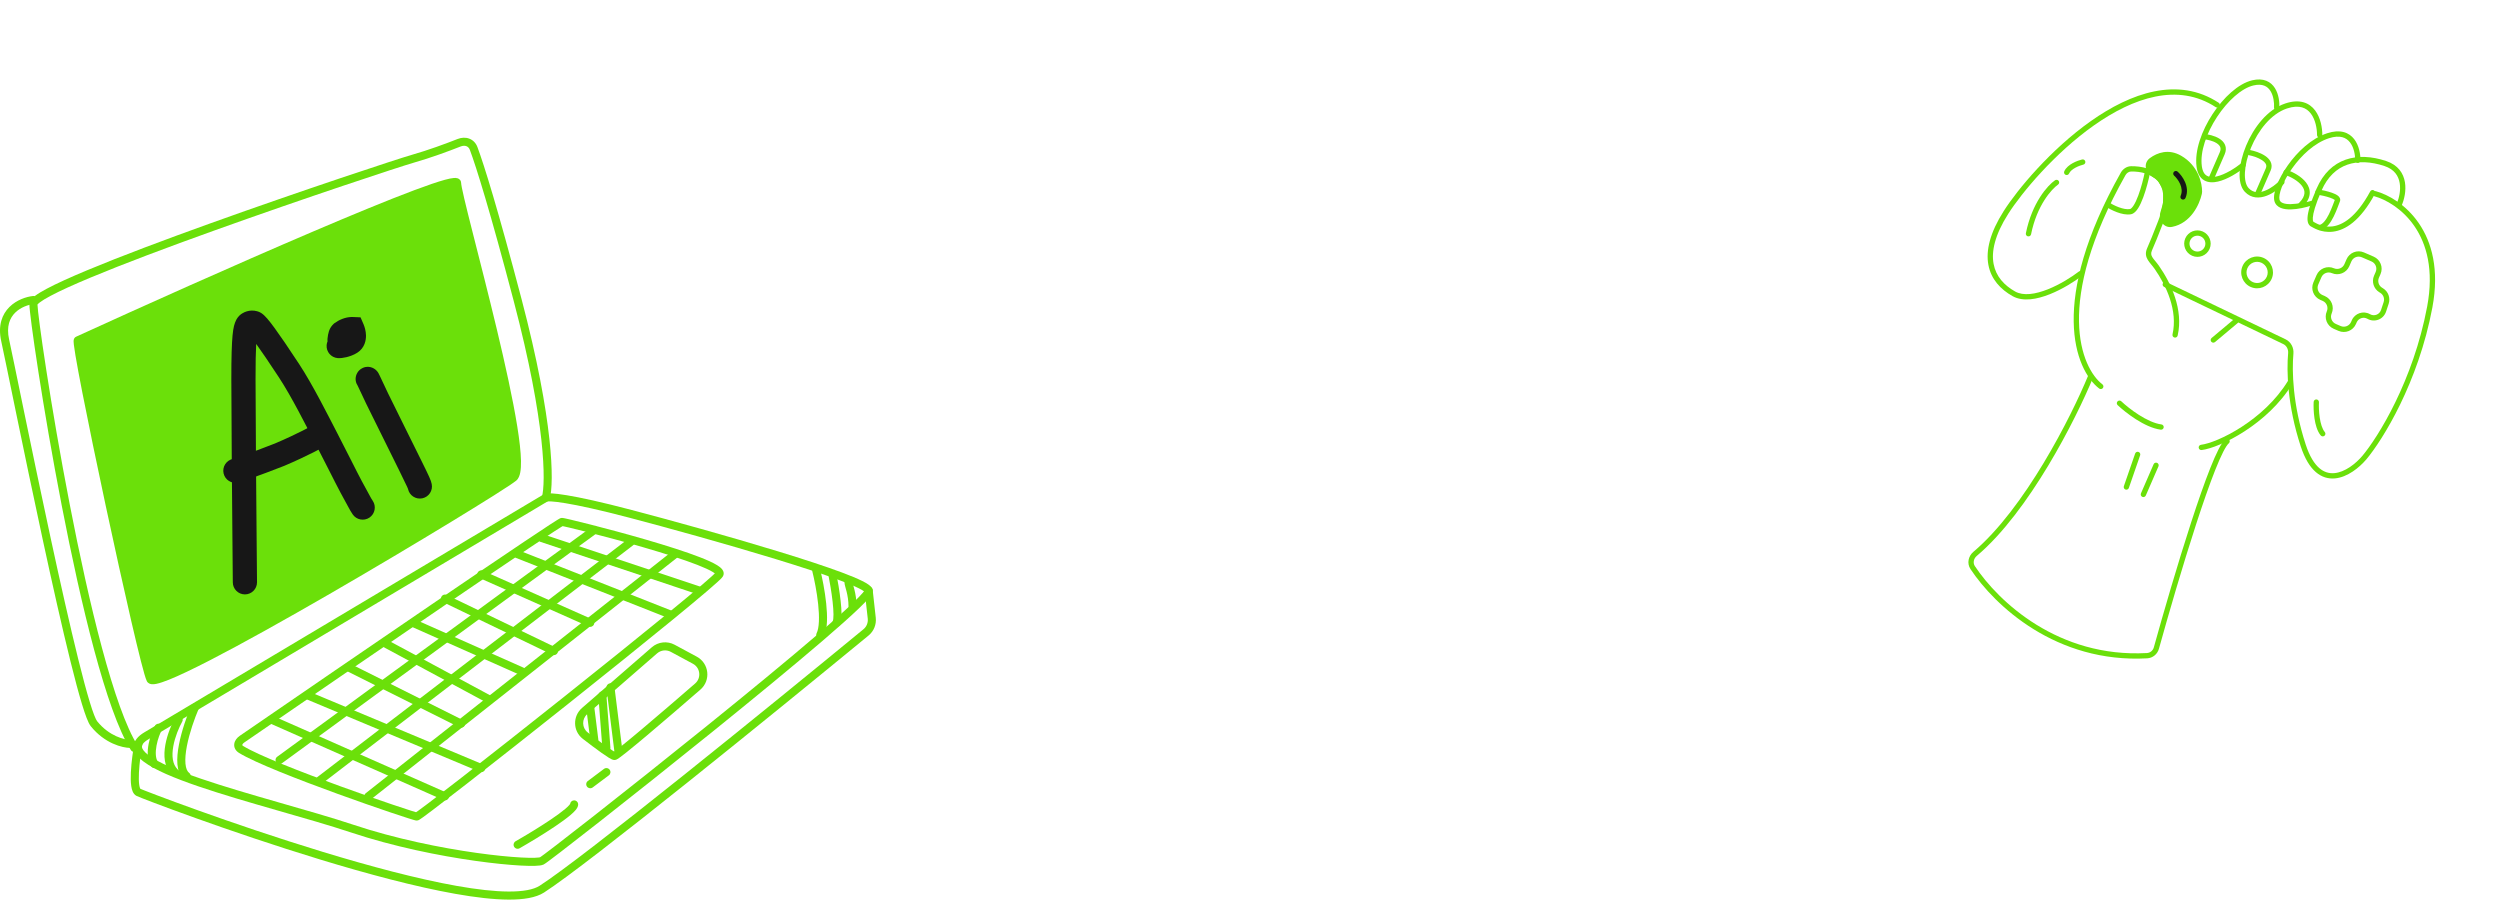 <?xml version="1.0" encoding="UTF-8"?> <svg xmlns="http://www.w3.org/2000/svg" width="472" height="170" viewBox="0 0 472 170" fill="none"><path d="M452.53 38.364C452.936 37.428 453.291 35.95 453.064 34.571C452.844 33.233 452.079 31.972 450.177 31.343C447.625 30.5 445.216 30.378 443.18 31.092C441.158 31.801 439.442 33.356 438.295 35.997C437.104 38.739 436.716 40.263 436.66 41.1C436.632 41.515 436.69 41.716 436.732 41.804C436.766 41.873 436.797 41.889 436.822 41.899C437.152 42.042 438.423 42.98 440.333 42.749C442.197 42.523 444.798 41.13 447.504 36.134C447.636 35.891 447.939 35.801 448.182 35.932C448.424 36.064 448.515 36.367 448.384 36.61C445.592 41.763 442.761 43.463 440.454 43.742C439.313 43.88 438.347 43.664 437.639 43.403C437.285 43.272 436.995 43.13 436.779 43.014C436.672 42.957 436.583 42.906 436.518 42.869C436.438 42.824 436.421 42.815 436.423 42.816C436.219 42.727 435.988 42.561 435.833 42.242C435.687 41.941 435.628 41.546 435.662 41.034C435.73 40.017 436.178 38.361 437.377 35.599C438.62 32.737 440.53 30.961 442.849 30.148C445.154 29.34 447.799 29.505 450.491 30.394C452.783 31.151 453.777 32.743 454.052 34.409C454.319 36.034 453.904 37.71 453.447 38.762C453.337 39.015 453.043 39.131 452.79 39.021C452.536 38.911 452.42 38.617 452.53 38.364Z" fill="#6BE00A"></path><path d="M440.267 36.391C440.673 36.535 441.073 36.71 441.358 36.922C441.5 37.028 441.65 37.17 441.744 37.356C441.848 37.563 441.87 37.809 441.766 38.049C441.672 38.266 441.539 38.648 441.339 39.169C441.147 39.671 440.905 40.267 440.617 40.849C440.331 41.427 439.989 42.011 439.588 42.478C439.193 42.939 438.695 43.339 438.089 43.448C437.817 43.497 437.557 43.316 437.508 43.045C437.459 42.773 437.64 42.512 437.912 42.463C438.192 42.412 438.502 42.209 438.83 41.826C439.154 41.449 439.453 40.949 439.722 40.405C439.989 39.865 440.217 39.302 440.405 38.811C440.561 38.403 440.702 38.016 440.805 37.762C440.793 37.751 440.779 37.738 440.761 37.724C440.599 37.604 440.316 37.469 439.934 37.335C439.185 37.07 438.219 36.86 437.556 36.75C437.284 36.705 437.1 36.447 437.145 36.175C437.19 35.903 437.448 35.719 437.72 35.764C438.413 35.879 439.441 36.099 440.267 36.391Z" fill="#6BE00A"></path><path d="M442.467 24.931C443.332 25.157 443.985 25.648 444.462 26.259C445.398 27.457 445.668 29.119 445.651 30.261C445.647 30.537 445.42 30.758 445.144 30.754C444.868 30.75 444.647 30.522 444.651 30.246C444.666 29.221 444.413 27.821 443.674 26.875C443.313 26.413 442.839 26.062 442.215 25.899C441.586 25.736 440.761 25.753 439.683 26.106C436.966 26.997 434.489 29.334 432.751 31.793C431.887 33.017 431.22 34.25 430.807 35.314C430.383 36.407 430.262 37.23 430.369 37.68C430.439 37.974 430.633 38.183 430.986 38.329C431.358 38.483 431.873 38.55 432.481 38.538C433.692 38.513 435.661 38.171 436.588 37.867C436.85 37.781 436.571 37.933 436.657 38.195C436.743 38.458 436.6 38.74 436.337 38.826C435.358 39.148 433.847 39.51 432.501 39.538C431.831 39.551 431.158 39.483 430.603 39.253C430.03 39.016 429.558 38.59 429.397 37.912C429.215 37.146 429.439 36.075 429.875 34.952C430.322 33.8 431.031 32.496 431.935 31.217C433.734 28.671 436.368 26.141 439.372 25.155C440.582 24.759 441.608 24.708 442.467 24.931Z" fill="#6BE00A"></path><path d="M434.892 19.308C435.849 19.578 436.571 20.152 437.1 20.858C438.141 22.246 438.459 24.169 438.453 25.493C438.451 25.769 438.226 25.992 437.95 25.99C437.674 25.989 437.452 25.764 437.453 25.488C437.459 24.274 437.157 22.602 436.3 21.458C435.88 20.897 435.333 20.472 434.621 20.271C433.906 20.069 432.975 20.081 431.769 20.485C428.78 21.486 426.349 24.599 424.987 27.891C424.31 29.525 423.914 31.163 423.842 32.544C423.769 33.95 424.035 34.979 424.545 35.52C425.399 36.426 426.479 36.448 427.603 36.019C428.741 35.585 429.818 34.716 430.457 34.042C430.647 33.842 430.964 33.832 431.164 34.022C431.364 34.212 431.373 34.528 431.183 34.729C430.48 35.47 429.283 36.448 427.96 36.953C426.623 37.464 425.054 37.517 423.818 36.206C423.022 35.362 422.766 33.984 422.844 32.492C422.923 30.975 423.352 29.224 424.063 27.508C425.473 24.1 428.063 20.672 431.452 19.537C432.798 19.086 433.938 19.039 434.892 19.308ZM431.782 32.079C432.922 32.48 434.494 33.294 435.386 34.461C435.842 35.057 436.14 35.774 436.074 36.585C436.007 37.394 435.583 38.212 434.762 39.026C434.566 39.219 434.249 39.218 434.055 39.022C433.861 38.826 433.862 38.509 434.058 38.314C434.767 37.612 435.036 37.004 435.077 36.503C435.118 36.004 434.941 35.526 434.591 35.069C433.873 34.129 432.517 33.398 431.45 33.022C431.19 32.93 431.053 32.645 431.145 32.385C431.236 32.124 431.522 31.988 431.782 32.079Z" fill="#6BE00A"></path><path d="M425.793 36.371L427.785 31.785C427.927 31.458 427.901 31.201 427.791 30.975C427.669 30.726 427.424 30.475 427.066 30.238C426.349 29.762 425.339 29.445 424.619 29.306C424.348 29.253 424.17 28.992 424.222 28.721C424.275 28.45 424.537 28.272 424.809 28.325C425.597 28.477 426.75 28.827 427.62 29.404C428.055 29.693 428.46 30.065 428.69 30.536C428.931 31.03 428.959 31.593 428.702 32.183L426.711 36.769C426.6 37.022 426.306 37.139 426.053 37.029C425.8 36.919 425.684 36.624 425.793 36.371Z" fill="#6BE00A"></path><path d="M427.875 15.25C428.606 15.54 429.137 16.051 429.51 16.645C430.242 17.811 430.398 19.332 430.335 20.36C430.318 20.636 430.082 20.846 429.806 20.829C429.53 20.812 429.321 20.576 429.337 20.3C429.393 19.381 429.241 18.097 428.663 17.177C428.381 16.728 428.005 16.376 427.507 16.179C427.008 15.981 426.341 15.92 425.444 16.134C424.336 16.398 423.12 17.112 421.918 18.164C420.721 19.211 419.565 20.569 418.578 22.075C416.589 25.108 415.346 28.638 415.703 31.356C415.843 32.417 416.225 32.938 416.656 33.187C417.107 33.448 417.739 33.487 418.523 33.308C420.092 32.949 421.938 31.793 423.17 30.809C423.386 30.636 423.701 30.671 423.873 30.887C424.045 31.103 424.009 31.417 423.794 31.589C422.521 32.606 420.534 33.874 418.745 34.282C417.849 34.487 416.92 34.495 416.154 34.052C415.368 33.597 414.877 32.739 414.712 31.487C414.309 28.424 415.696 24.646 417.742 21.527C418.771 19.956 419.984 18.527 421.259 17.411C422.529 16.3 423.889 15.477 425.213 15.161C426.262 14.912 427.145 14.96 427.875 15.25Z" fill="#6BE00A"></path><path d="M416.903 33.794L419.095 28.749C419.288 28.302 419.267 27.981 419.165 27.737C419.057 27.477 418.825 27.233 418.474 27.015C417.763 26.574 416.73 26.344 415.979 26.278C415.704 26.254 415.666 26.427 415.69 26.152C415.714 25.877 415.792 25.258 416.067 25.282C416.891 25.355 418.101 25.608 419.001 26.165C419.454 26.447 419.87 26.832 420.087 27.351C420.311 27.886 420.296 28.493 420.012 29.147L417.821 34.193C417.71 34.446 417.41 34.208 417.157 34.098C416.904 33.988 416.794 34.048 416.903 33.794Z" fill="#6BE00A"></path><path d="M437.343 75.411C437.619 75.425 437.831 75.66 437.817 75.936C437.782 76.619 437.799 77.738 437.964 78.846C438.132 79.978 438.44 80.997 438.92 81.57C439.097 81.781 439.069 82.097 438.858 82.274C438.646 82.451 438.331 82.424 438.153 82.212C437.484 81.413 437.147 80.153 436.975 78.993C436.799 77.809 436.781 76.624 436.819 75.885C436.833 75.61 437.067 75.397 437.343 75.411Z" fill="#6BE00A"></path><path d="M448.528 51.344C448.858 50.584 448.51 49.7 447.75 49.37L445.915 48.574C445.155 48.244 444.272 48.592 443.942 49.352L443.544 50.269C442.994 51.536 441.521 52.117 440.255 51.567C439.495 51.237 438.611 51.585 438.281 52.345L437.684 53.721C437.354 54.481 437.702 55.364 438.462 55.694L438.921 55.893C440.187 56.443 440.768 57.916 440.218 59.182C439.888 59.942 440.237 60.826 440.997 61.156L441.914 61.554C442.674 61.884 443.557 61.535 443.887 60.776L444.023 60.464C444.6 59.134 446.206 58.6 447.465 59.322C448.251 59.772 449.254 59.389 449.538 58.528L450.032 57.034C450.25 56.373 449.985 55.65 449.393 55.286L449.206 55.171C448.147 54.519 447.728 53.187 448.223 52.046L448.528 51.344ZM449.14 52.444C448.843 53.129 449.095 53.928 449.731 54.319L449.917 54.434C450.904 55.041 451.345 56.248 450.981 57.348L450.487 58.841C450.004 60.303 448.303 60.955 446.967 60.189C446.226 59.765 445.28 60.079 444.94 60.862L444.804 61.174C444.254 62.44 442.782 63.021 441.515 62.471L440.598 62.073C439.332 61.523 438.751 60.05 439.301 58.784C439.631 58.024 439.282 57.141 438.523 56.811L438.064 56.611C436.797 56.062 436.217 54.589 436.767 53.323L437.364 51.947C437.914 50.68 439.387 50.099 440.653 50.649C441.413 50.979 442.296 50.631 442.626 49.871L443.025 48.954C443.575 47.687 445.047 47.106 446.314 47.657L448.148 48.453C449.415 49.003 449.995 50.476 449.445 51.742L449.14 52.444Z" fill="#6BE00A"></path><path d="M405.517 32.132C405.788 32.187 405.963 32.451 405.909 32.722C405.67 33.907 405.222 35.705 404.649 37.247C404.364 38.016 404.04 38.743 403.684 39.303C403.506 39.583 403.311 39.837 403.095 40.035C402.882 40.232 402.623 40.398 402.32 40.453C401.475 40.605 400.502 40.37 399.681 40.065C398.845 39.754 398.085 39.339 397.633 39.046C397.401 38.896 397.335 38.587 397.485 38.355C397.635 38.123 397.945 38.057 398.176 38.207C398.575 38.465 399.27 38.845 400.029 39.128C400.804 39.416 401.569 39.572 402.143 39.468C402.195 39.459 402.287 39.421 402.418 39.3C402.547 39.181 402.69 39.004 402.84 38.767C403.141 38.293 403.437 37.64 403.712 36.899C404.261 35.422 404.696 33.677 404.928 32.523C404.982 32.253 405.247 32.078 405.517 32.132Z" fill="#6BE00A"></path><path d="M394.746 22.866C402.248 17.569 411.182 14.357 418.887 19.399C419.118 19.55 419.183 19.861 419.032 20.092C418.88 20.323 418.57 20.387 418.339 20.236C411.187 15.557 402.759 18.433 395.323 23.683C387.914 28.914 381.701 36.367 379.151 40.379C376.607 44.379 375.951 47.478 376.391 49.828C376.828 52.163 378.369 53.869 380.474 55.044C381.235 55.469 382.179 55.604 383.244 55.507C384.31 55.41 385.467 55.084 386.62 54.627C388.927 53.71 391.149 52.293 392.484 51.27C392.703 51.102 393.018 51.144 393.185 51.363C393.353 51.583 393.312 51.896 393.093 52.064C391.704 53.129 389.402 54.598 386.989 55.556C385.782 56.036 384.528 56.395 383.336 56.503C382.144 56.611 380.98 56.472 379.986 55.917C377.704 54.642 375.915 52.72 375.408 50.012C374.903 47.318 375.69 43.957 378.306 39.842C380.916 35.736 387.217 28.182 394.746 22.866Z" fill="#6BE00A"></path><path d="M389.731 32.35C390.037 31.645 390.713 31.137 391.338 30.793C391.98 30.442 392.662 30.213 393.103 30.108C393.372 30.044 393.642 30.21 393.706 30.479C393.769 30.747 393.603 31.017 393.334 31.081C392.966 31.169 392.371 31.368 391.82 31.67C391.253 31.981 390.82 32.353 390.648 32.749C390.538 33.002 390.244 33.118 389.99 33.008C389.737 32.898 389.621 32.603 389.731 32.35Z" fill="#6BE00A"></path><path d="M387.991 34.033C388.218 33.877 388.529 33.934 388.686 34.161C388.842 34.389 388.785 34.7 388.558 34.856C387.38 35.666 384.572 38.734 383.465 44.234C383.41 44.505 383.147 44.681 382.876 44.626C382.606 44.572 382.431 44.307 382.485 44.037C383.638 38.308 386.578 35.005 387.991 34.033Z" fill="#6BE00A"></path><path d="M448.538 36.09C450.915 36.742 454.263 38.625 456.681 42.156C459.109 45.703 460.576 50.876 459.233 58.05C456.575 72.258 449.842 83.058 446.777 86.714L446.774 86.717C446.1 87.51 445.207 88.353 444.193 89.027C443.182 89.698 442.021 90.219 440.818 90.324C439.596 90.43 438.354 90.106 437.228 89.132C436.114 88.17 435.141 86.599 434.374 84.261C431.839 76.532 431.697 70.013 432 66.679C432.066 65.951 431.704 65.259 431.089 64.964L408.583 54.165C408.334 54.045 408.229 53.746 408.348 53.497C408.468 53.248 408.767 53.144 409.015 53.263L431.522 64.063C432.557 64.56 433.096 65.677 432.997 66.77C432.704 69.981 432.836 76.361 435.325 83.949C436.059 86.188 436.955 87.574 437.882 88.375C438.795 89.165 439.766 89.412 440.73 89.328C441.712 89.242 442.712 88.809 443.64 88.194C444.564 87.58 445.389 86.802 446.013 86.068C448.979 82.529 455.627 71.887 458.25 57.867C459.549 50.925 458.12 46.027 455.856 42.721C453.583 39.401 450.441 37.648 448.273 37.053C448.007 36.98 447.85 36.705 447.923 36.439C447.996 36.173 448.272 36.016 448.538 36.09Z" fill="#6BE00A"></path><path d="M421.837 60.223C422.049 60.045 422.364 60.073 422.541 60.285C422.719 60.496 422.691 60.812 422.479 60.989L418.195 64.58C417.983 64.757 417.667 64.729 417.49 64.518C417.313 64.306 417.341 63.99 417.552 63.813L421.837 60.223Z" fill="#6BE00A"></path><path d="M402.351 31.381C404.243 31.353 406.607 31.818 408.08 33.463C409.589 35.15 410.014 37.895 408.403 42.071C407.474 44.482 406.79 46.152 406.295 47.269C406.164 47.565 406.133 47.791 406.149 47.974C406.166 48.161 406.235 48.345 406.361 48.554C406.49 48.769 406.666 48.989 406.886 49.257C407.1 49.517 407.351 49.816 407.59 50.157C409.89 53.447 412.26 58.462 411.144 63.353C411.083 63.622 410.814 63.791 410.545 63.729C410.276 63.668 410.108 63.4 410.17 63.131C411.189 58.664 409.024 53.953 406.77 50.731C406.558 50.428 406.336 50.162 406.114 49.892C405.899 49.631 405.676 49.356 405.503 49.068C405.326 48.774 405.189 48.445 405.154 48.064C405.12 47.681 405.194 47.286 405.381 46.864C405.866 45.768 406.542 44.115 407.469 41.711C409.015 37.703 408.485 35.416 407.334 34.13C406.147 32.804 404.144 32.354 402.365 32.381C401.937 32.387 401.522 32.655 401.284 33.079C387.699 57.214 392.934 69.493 396.93 72.561C397.149 72.728 397.191 73.042 397.023 73.261C396.855 73.48 396.541 73.521 396.322 73.353C391.701 69.806 386.76 56.844 400.412 32.589C400.795 31.907 401.511 31.394 402.351 31.381Z" fill="#6BE00A"></path><path d="M394.923 70.583C395.178 70.688 395.299 70.981 395.194 71.236C393.545 75.234 390.521 81.572 386.681 87.95C382.846 94.32 378.172 100.77 373.215 104.955C372.61 105.465 372.461 106.288 372.855 106.882C377.311 113.6 388.602 124.22 405.343 123.294C405.952 123.26 406.474 122.831 406.642 122.226C408.431 115.773 411.108 106.558 413.671 98.677C414.952 94.738 416.207 91.124 417.309 88.352C417.86 86.968 418.376 85.785 418.842 84.873C419.294 83.987 419.735 83.282 420.153 82.931C420.365 82.754 420.681 82.782 420.858 82.993C421.035 83.205 421.007 83.52 420.796 83.698C420.552 83.902 420.191 84.43 419.733 85.327C419.287 86.199 418.785 87.35 418.239 88.722C417.149 91.464 415.901 95.055 414.623 98.987C412.066 106.848 409.392 116.047 407.606 122.492C407.328 123.493 406.454 124.234 405.399 124.292C388.178 125.245 376.594 114.327 372.022 107.435C371.305 106.353 371.639 104.976 372.57 104.19C377.401 100.112 382.007 93.774 385.824 87.434C389.637 81.102 392.639 74.808 394.269 70.854C394.375 70.599 394.667 70.478 394.923 70.583Z" fill="#6BE00A"></path><path d="M432.669 71.717C432.905 71.861 432.98 72.168 432.837 72.404C430.484 76.283 427.037 79.316 423.778 81.426C420.532 83.528 417.409 84.755 415.67 84.969C415.397 85.002 415.147 84.808 415.113 84.534C415.079 84.26 415.274 84.01 415.548 83.976C417.072 83.79 420.047 82.65 423.234 80.587C426.408 78.532 429.73 75.6 431.983 71.886C432.126 71.65 432.433 71.574 432.669 71.717Z" fill="#6BE00A"></path><path d="M404.212 93.15L406.602 87.646C406.712 87.393 407.006 87.277 407.259 87.387C407.513 87.497 407.629 87.791 407.519 88.045L405.129 93.548C405.019 93.801 404.724 93.918 404.471 93.808C404.218 93.698 404.102 93.403 404.212 93.15Z" fill="#6BE00A"></path><path d="M403.751 85.321C404.012 85.412 404.15 85.696 404.059 85.957L401.929 92.118C401.839 92.379 401.554 92.517 401.293 92.427C401.033 92.336 400.895 92.052 400.985 91.791L403.115 85.63C403.206 85.369 403.49 85.231 403.751 85.321Z" fill="#6BE00A"></path><path d="M399.791 75.782C399.981 75.582 400.297 75.573 400.498 75.763C401.185 76.414 402.402 77.424 403.799 78.316C405.207 79.214 406.743 79.956 408.076 80.132C408.35 80.169 408.542 80.419 408.506 80.693C408.47 80.967 408.219 81.159 407.946 81.124C406.392 80.918 404.707 80.081 403.262 79.159C401.806 78.23 400.539 77.179 399.81 76.489C399.61 76.299 399.601 75.982 399.791 75.782Z" fill="#6BE00A"></path><path d="M427.977 52.23C428.417 51.217 427.953 50.039 426.939 49.599C425.926 49.159 424.748 49.623 424.308 50.637C423.868 51.65 424.333 52.828 425.346 53.268L424.948 54.185C423.428 53.525 422.731 51.758 423.391 50.238C424.051 48.718 425.818 48.022 427.338 48.681C428.857 49.342 429.554 51.108 428.894 52.628C428.234 54.148 426.467 54.845 424.948 54.185L425.346 53.268C426.359 53.708 427.537 53.243 427.977 52.23Z" fill="#6BE00A"></path><path d="M416.251 46.593C416.581 45.833 416.233 44.95 415.473 44.62C414.713 44.29 413.83 44.638 413.5 45.398C413.17 46.158 413.518 47.041 414.278 47.371L413.88 48.289C412.613 47.739 412.032 46.266 412.582 45C413.132 43.733 414.605 43.153 415.871 43.702C417.138 44.252 417.719 45.725 417.169 46.991C416.619 48.258 415.146 48.839 413.88 48.289L414.278 47.371C415.038 47.701 415.921 47.353 416.251 46.593Z" fill="#6BE00A"></path><path d="M411.539 29.829C409.429 28.619 407.506 29.278 406.178 30.265C405.256 30.949 405.525 32.272 406.502 32.873L407.277 33.35C407.563 33.526 407.8 33.772 407.967 34.064L408.673 35.304C408.854 35.622 408.944 35.985 408.934 36.352L408.879 38.225C408.874 38.396 408.847 38.566 408.799 38.73L408.372 40.185C408.034 41.336 408.805 42.57 409.984 42.345C413.22 41.725 414.783 38.454 415.22 36.489C415.241 36.393 415.254 36.297 415.255 36.199C415.277 34.707 414.578 31.57 411.539 29.829Z" fill="#6BE00A"></path><path d="M405.881 29.862C407.308 28.803 409.449 28.054 411.79 29.395C415.037 31.256 415.781 34.601 415.757 36.206C415.755 36.342 415.738 36.472 415.71 36.599C415.479 37.637 414.953 39.013 414.054 40.22C413.152 41.431 411.853 42.496 410.08 42.836C409.276 42.99 408.599 42.635 408.202 42.068C407.813 41.515 407.684 40.76 407.894 40.044L408.321 38.589C408.357 38.466 408.377 38.338 408.381 38.21L408.436 36.337C408.444 36.062 408.375 35.79 408.239 35.551L407.533 34.31C407.409 34.092 407.23 33.908 407.016 33.776L406.242 33.299C405.634 32.925 405.232 32.318 405.135 31.674C405.036 31.016 405.259 30.324 405.881 29.862ZM411.292 30.263C409.411 29.185 407.707 29.753 406.477 30.666C406.177 30.889 406.075 31.201 406.124 31.525C406.175 31.864 406.396 32.22 406.766 32.447L407.54 32.924C407.898 33.144 408.195 33.451 408.403 33.816L409.109 35.056C409.336 35.455 409.449 35.908 409.435 36.366L409.38 38.239C409.374 38.453 409.341 38.665 409.281 38.87L408.853 40.325C408.726 40.76 408.812 41.199 409.02 41.494C409.217 41.776 409.516 41.925 409.891 41.853C411.354 41.573 412.454 40.693 413.252 39.623C414.053 38.548 414.527 37.307 414.733 36.381C414.748 36.315 414.756 36.252 414.757 36.191C414.778 34.813 414.121 31.884 411.292 30.263Z" fill="#6BE00A"></path><path d="M411.702 36.986C412.028 36.235 411.922 35.461 411.616 34.758C411.308 34.05 410.816 33.464 410.468 33.152C410.263 32.968 410.246 32.651 410.43 32.446C410.615 32.24 410.931 32.223 411.137 32.407C411.573 32.799 412.158 33.499 412.532 34.359C412.909 35.224 413.09 36.3 412.619 37.384C412.509 37.637 412.214 37.754 411.961 37.644C411.708 37.534 411.592 37.239 411.702 36.986Z" fill="#171717"></path><path d="M111.346 132.831C111.764 132.778 112.145 133.074 112.197 133.491L112.959 139.586C113.011 140.003 112.716 140.384 112.299 140.437C111.881 140.489 111.5 140.193 111.447 139.776L110.686 133.682C110.633 133.264 110.929 132.883 111.346 132.831Z" fill="#6BE00A"></path><path d="M113.668 130.542C114.087 130.51 114.453 130.824 114.485 131.243L115.247 141.147C115.279 141.566 114.965 141.931 114.546 141.964C114.126 141.996 113.761 141.682 113.729 141.263L112.967 131.359C112.935 130.94 113.249 130.574 113.668 130.542Z" fill="#6BE00A"></path><path d="M115.155 129.022C115.572 128.969 115.953 129.265 116.006 129.682L117.53 141.871C117.582 142.289 117.286 142.67 116.869 142.722C116.452 142.775 116.07 142.479 116.018 142.062L114.494 129.873C114.442 129.455 114.738 129.074 115.155 129.022Z" fill="#6BE00A"></path><path d="M86.304 34.549C86.304 32.112 38.563 53.341 14.693 64.26C13.931 64.609 26.882 125.206 28.405 128.254C29.929 131.301 93.16 93.21 96.969 90.163C100.778 87.115 86.304 37.597 86.304 34.549Z" fill="#6BE00A"></path><path d="M85.707 33.602C85.911 33.588 86.17 33.586 86.408 33.667C86.535 33.71 86.703 33.793 86.843 33.954C86.993 34.129 87.063 34.342 87.063 34.55C87.063 34.652 87.102 34.95 87.21 35.494C87.312 36.012 87.463 36.692 87.656 37.515C88.043 39.159 88.592 41.349 89.241 43.909C90.538 49.024 92.23 55.602 93.803 62.179C95.375 68.753 96.832 75.347 97.658 80.496C98.071 83.066 98.331 85.303 98.364 87.008C98.38 87.858 98.34 88.609 98.222 89.215C98.111 89.785 97.902 90.39 97.442 90.758C96.926 91.171 95.478 92.126 93.397 93.444C91.295 94.774 88.502 96.501 85.256 98.479C78.764 102.433 70.451 107.388 62.208 112.153C53.968 116.916 45.789 121.494 39.571 124.693C36.465 126.29 33.83 127.554 31.914 128.324C30.962 128.706 30.151 128.981 29.535 129.108C29.232 129.17 28.921 129.208 28.642 129.179C28.38 129.152 27.942 129.037 27.721 128.594C27.589 128.331 27.431 127.847 27.257 127.249C27.075 126.626 26.856 125.809 26.606 124.831C26.106 122.874 25.476 120.249 24.767 117.189C23.35 111.069 21.61 103.194 19.943 95.405C18.276 87.615 16.68 79.908 15.548 74.124C14.982 71.234 14.532 68.818 14.246 67.112C14.104 66.261 14 65.575 13.944 65.091C13.917 64.853 13.898 64.642 13.895 64.479C13.894 64.403 13.895 64.303 13.91 64.204C13.917 64.157 13.934 64.073 13.974 63.979C14.006 63.905 14.111 63.687 14.373 63.567C26.311 58.106 44.221 50.067 59.148 43.696C66.609 40.511 73.335 37.738 78.201 35.914C80.629 35.003 82.614 34.321 84.002 33.942C84.687 33.756 85.272 33.631 85.707 33.602ZM85.599 35.145C85.318 35.185 84.922 35.271 84.402 35.413C83.086 35.771 81.155 36.434 78.735 37.341C73.903 39.153 67.202 41.913 59.746 45.096C45.016 51.383 27.371 59.3 15.442 64.753C15.447 64.802 15.45 64.856 15.457 64.915C15.508 65.359 15.607 66.014 15.749 66.859C16.031 68.544 16.478 70.944 17.043 73.831C18.173 79.603 19.767 87.302 21.433 95.086C23.099 102.87 24.837 110.736 26.252 116.846C26.96 119.901 27.586 122.514 28.082 124.455C28.331 125.426 28.544 126.224 28.719 126.824C28.828 127.196 28.919 127.467 28.984 127.653C29.048 127.645 29.129 127.636 29.228 127.615C29.707 127.517 30.415 127.284 31.346 126.91C33.194 126.168 35.779 124.932 38.874 123.339C45.059 120.158 53.211 115.594 61.445 110.834C69.677 106.076 77.981 101.127 84.463 97.178C87.705 95.204 90.49 93.479 92.581 92.155C94.693 90.818 96.055 89.916 96.49 89.567C96.494 89.564 96.529 89.53 96.578 89.425C96.629 89.313 96.683 89.151 96.727 88.925C96.815 88.469 96.855 87.839 96.84 87.038C96.81 85.44 96.563 83.284 96.154 80.737C95.337 75.648 93.891 69.1 92.321 62.533C90.751 55.969 89.062 49.406 87.763 44.284C87.115 41.725 86.563 39.522 86.173 37.863C85.978 37.034 85.822 36.334 85.715 35.791C85.669 35.558 85.629 35.34 85.599 35.145ZM15.007 64.954C15.012 64.952 15.016 64.948 15.021 64.945C15.016 64.947 15.011 64.95 15.007 64.953V64.954Z" fill="#6BE00A"></path><path d="M123.062 122.205C124.257 121.166 125.971 120.974 127.366 121.725L131.547 123.976C133.887 125.236 134.252 128.446 132.242 130.191C129.034 132.977 125.226 136.259 122.154 138.845C120.619 140.137 119.262 141.258 118.256 142.059C117.754 142.458 117.331 142.784 117.013 143.013C116.856 143.125 116.713 143.223 116.592 143.295C116.533 143.331 116.465 143.369 116.396 143.401C116.357 143.418 116.202 143.49 116.009 143.49C115.857 143.49 115.728 143.45 115.658 143.426C115.575 143.398 115.492 143.362 115.417 143.325C115.266 143.252 115.094 143.153 114.912 143.041C114.545 142.815 114.082 142.5 113.567 142.135C112.535 141.401 111.254 140.435 110.035 139.494C108.142 138.032 108.095 135.22 109.886 133.662L123.062 122.205ZM126.645 123.067C125.808 122.616 124.779 122.731 124.062 123.354L110.886 134.811C109.807 135.749 109.849 137.424 110.966 138.287C112.179 139.224 113.442 140.176 114.45 140.892C114.955 141.251 115.386 141.543 115.711 141.743C115.807 141.802 115.891 141.847 115.96 141.885C116.007 141.853 116.064 141.819 116.125 141.775C116.412 141.569 116.812 141.262 117.308 140.867C118.297 140.08 119.64 138.968 121.172 137.678C124.235 135.1 128.038 131.825 131.244 129.041C132.445 127.997 132.23 126.075 130.824 125.318L126.645 123.067Z" fill="#6BE00A"></path><path d="M108.393 151.108C108.813 151.108 109.155 151.45 109.155 151.87C109.155 152.121 109.067 152.338 108.985 152.492C108.898 152.655 108.784 152.81 108.663 152.953C108.422 153.241 108.094 153.552 107.719 153.87C106.965 154.51 105.937 155.252 104.819 156.007C102.576 157.519 99.892 159.129 98.105 160.151C97.74 160.359 97.274 160.232 97.065 159.866C96.856 159.501 96.984 159.035 97.349 158.826C99.117 157.816 101.767 156.228 103.968 154.743C105.071 154 106.043 153.293 106.734 152.708C107.081 152.414 107.336 152.167 107.497 151.974L107.64 151.777C107.686 151.4 108.004 151.108 108.393 151.108Z" fill="#6BE00A"></path><path d="M114.032 145.166C114.369 144.914 114.847 144.982 115.099 145.319C115.351 145.655 115.282 146.133 114.946 146.386L111.898 148.671C111.562 148.923 111.084 148.854 110.832 148.518C110.58 148.181 110.648 147.703 110.985 147.451L114.032 145.166Z" fill="#6BE00A"></path><path d="M157.004 107.699C157.416 107.617 157.817 107.885 157.899 108.298C158.156 109.582 158.503 111.585 158.709 113.428C158.812 114.348 158.882 115.245 158.886 115.999C158.887 116.376 158.873 116.733 158.834 117.045C158.796 117.345 158.729 117.662 158.596 117.929C158.408 118.305 157.95 118.458 157.573 118.27C157.197 118.082 157.045 117.624 157.233 117.248C157.252 117.21 157.292 117.092 157.322 116.855C157.35 116.63 157.364 116.345 157.362 116.007C157.359 115.33 157.296 114.493 157.196 113.598C156.995 111.81 156.656 109.85 156.405 108.595C156.323 108.183 156.591 107.782 157.004 107.699ZM160.2 114.541C160.2 113.403 160.022 112.451 159.841 111.714C159.749 111.339 159.659 111.032 159.584 110.756C159.521 110.526 159.438 110.221 159.438 109.97C159.438 109.549 159.779 109.208 160.2 109.208C160.62 109.208 160.961 109.549 160.961 109.97C160.961 109.952 160.96 109.971 160.978 110.053C160.994 110.129 161.019 110.227 161.054 110.355C161.121 110.602 161.222 110.95 161.32 111.349C161.52 112.161 161.723 113.242 161.723 114.541C161.723 114.962 161.382 115.303 160.961 115.303C160.541 115.303 160.2 114.962 160.2 114.541Z" fill="#6BE00A"></path><path d="M36.084 133.286C36.249 132.899 36.698 132.72 37.085 132.886C37.472 133.052 37.651 133.5 37.485 133.887C36.737 135.633 35.766 138.359 35.285 140.854C35.043 142.104 34.934 143.254 35.015 144.175C35.099 145.117 35.367 145.664 35.718 145.927C36.054 146.18 36.123 146.658 35.871 146.994C35.619 147.331 35.141 147.4 34.804 147.148C33.937 146.497 33.595 145.412 33.498 144.31C33.398 143.187 33.535 141.879 33.789 140.565C34.298 137.93 35.308 135.095 36.084 133.286ZM33.071 135.502C33.275 135.134 33.74 135.001 34.108 135.205C34.475 135.41 34.608 135.875 34.404 136.243C33.798 137.332 33.035 139.119 32.717 140.901C32.392 142.722 32.57 144.293 33.514 145.237C33.812 145.535 33.812 146.017 33.514 146.314C33.217 146.612 32.734 146.612 32.437 146.314C30.943 144.821 30.869 142.583 31.217 140.633C31.572 138.645 32.406 136.697 33.071 135.502ZM29.275 137.004C29.491 136.644 29.959 136.526 30.319 136.742C30.68 136.959 30.797 137.426 30.581 137.787C30.255 138.331 29.787 139.5 29.553 140.754C29.311 142.048 29.367 143.18 29.8 143.83C30.033 144.179 29.938 144.653 29.589 144.886C29.239 145.119 28.766 145.024 28.532 144.675C27.747 143.496 27.801 141.834 28.055 140.474C28.316 139.075 28.84 137.73 29.275 137.004ZM153.919 106.945C154.327 106.843 154.741 107.092 154.843 107.5C155.231 109.05 155.734 111.523 155.986 113.928C156.112 115.13 156.178 116.334 156.13 117.404C156.084 118.455 155.924 119.46 155.547 120.214C155.359 120.59 154.902 120.743 154.526 120.555C154.15 120.367 153.997 119.909 154.186 119.533C154.418 119.069 154.564 118.322 154.608 117.335C154.651 116.368 154.593 115.247 154.471 114.087C154.228 111.769 153.74 109.366 153.366 107.869C153.264 107.461 153.511 107.047 153.919 106.945Z" fill="#6BE00A"></path><path d="M104.191 93.152C104.847 93.19 105.774 93.297 107.033 93.506C109.553 93.924 113.451 94.755 119.253 96.282C126.497 98.189 137.554 101.238 146.899 104.099C151.569 105.528 155.824 106.915 158.965 108.089C160.532 108.676 161.841 109.217 162.79 109.69C163.263 109.926 163.669 110.155 163.979 110.376C164.134 110.487 164.281 110.607 164.405 110.736C164.493 110.829 164.591 110.949 164.665 111.096L164.73 111.253L164.771 111.437C164.79 111.615 164.754 111.766 164.726 111.858C164.684 111.994 164.62 112.12 164.558 112.226C164.432 112.439 164.25 112.677 164.037 112.928C163.607 113.435 162.967 114.089 162.164 114.861C160.552 116.408 158.215 118.486 155.397 120.905C149.758 125.745 142.157 131.987 134.49 138.178C126.821 144.37 119.08 150.516 113.162 155.16C110.203 157.482 107.698 159.43 105.884 160.822C104.978 161.517 104.242 162.076 103.707 162.473C103.44 162.672 103.22 162.833 103.053 162.951C102.909 163.053 102.751 163.162 102.64 163.217C102.424 163.325 102.154 163.375 101.922 163.406C101.666 163.44 101.356 163.462 101.004 163.473C100.297 163.495 99.371 163.475 98.27 163.415C96.066 163.295 93.116 163.007 89.719 162.528C82.927 161.572 74.308 159.849 66.253 157.164C62.273 155.837 57.292 154.421 52.179 152.952C47.075 151.486 41.842 149.967 37.393 148.444C32.976 146.931 29.221 145.379 27.147 143.815C26.137 143.053 25.315 142.134 25.268 141.051C25.218 139.9 26.04 138.986 27.251 138.265L102.672 93.317L102.695 93.304L102.721 93.29C102.932 93.185 103.183 93.156 103.371 93.144C103.591 93.13 103.864 93.133 104.191 93.152ZM103.468 94.665C103.421 94.668 103.388 94.673 103.368 94.675L28.031 139.574C26.956 140.214 26.778 140.704 26.79 140.985C26.805 141.334 27.11 141.878 28.064 142.597C29.918 143.996 33.449 145.483 37.887 147.003C42.294 148.512 47.489 150.02 52.598 151.488C57.697 152.953 62.717 154.379 66.735 155.718C74.678 158.366 83.201 160.072 89.93 161.02C93.294 161.493 96.201 161.777 98.354 161.894C99.431 161.953 100.309 161.969 100.956 161.95C101.28 161.94 101.536 161.921 101.722 161.896C101.932 161.868 101.985 161.841 101.959 161.854C101.943 161.862 101.997 161.832 102.173 161.707C102.326 161.599 102.535 161.446 102.798 161.25C103.323 160.86 104.052 160.307 104.956 159.613C106.763 158.226 109.264 156.281 112.221 153.961C118.135 149.321 125.869 143.181 133.531 136.994C141.195 130.806 148.783 124.572 154.404 119.747C157.216 117.333 159.528 115.28 161.109 113.763C161.901 113.002 162.496 112.39 162.875 111.943C162.976 111.823 163.057 111.721 163.119 111.636C163.11 111.63 163.103 111.622 163.094 111.616C162.878 111.461 162.553 111.273 162.112 111.053C161.234 110.616 159.983 110.098 158.432 109.518C155.335 108.359 151.114 106.984 146.453 105.557C137.133 102.704 126.098 99.659 118.866 97.755C113.089 96.235 109.241 95.416 106.784 95.009C105.555 94.805 104.685 94.706 104.103 94.672C103.811 94.656 103.604 94.656 103.468 94.665Z" fill="#6BE00A"></path><path d="M163.923 110.736C164.341 110.69 164.718 110.991 164.765 111.409L165.344 116.626C165.485 117.901 164.986 119.159 163.99 119.979C155.122 127.273 141.899 138.056 129.852 147.686C117.824 157.301 106.918 165.806 102.712 168.51C101.182 169.493 98.823 169.857 96.024 169.845C93.189 169.832 89.761 169.432 85.979 168.761C78.411 167.42 69.33 164.982 60.559 162.313C51.783 159.642 43.296 156.733 36.908 154.444C33.714 153.3 31.043 152.311 29.122 151.583C27.23 150.866 26.012 150.384 25.777 150.266C25.397 150.076 25.179 149.734 25.049 149.436C24.915 149.129 24.832 148.77 24.779 148.402C24.671 147.663 24.665 146.744 24.71 145.797C24.801 143.892 25.112 141.722 25.369 140.306C25.445 139.892 25.841 139.618 26.255 139.693C26.669 139.768 26.943 140.166 26.868 140.58C26.617 141.957 26.319 144.054 26.232 145.869C26.189 146.782 26.199 147.587 26.286 148.183C26.329 148.482 26.387 148.694 26.445 148.827C26.467 148.877 26.487 148.905 26.497 148.92C26.508 148.925 26.521 148.931 26.536 148.938C26.584 148.958 26.65 148.986 26.731 149.019C26.892 149.086 27.112 149.174 27.387 149.283C27.938 149.5 28.706 149.795 29.662 150.158C31.574 150.882 34.236 151.869 37.422 153.01C43.794 155.293 52.257 158.193 61.002 160.854C69.752 163.517 78.765 165.936 86.244 167.261C89.984 167.924 93.318 168.309 96.03 168.321C98.777 168.333 100.751 167.958 101.888 167.227C106.011 164.576 116.842 156.135 128.901 146.496C140.941 136.872 154.157 126.093 163.021 118.802C163.614 118.314 163.916 117.565 163.831 116.794L163.25 111.578C163.204 111.161 163.505 110.783 163.923 110.736Z" fill="#6BE00A"></path><path d="M86.397 26.242C87.121 25.956 87.897 25.912 88.591 26.172C89.298 26.438 89.852 26.996 90.142 27.773C91.393 31.128 93.963 39.345 98.464 56.449C101.519 68.057 103.051 76.728 103.722 82.861C104.39 88.957 104.217 92.626 103.795 94.173C103.684 94.578 103.265 94.817 102.859 94.707C102.454 94.596 102.214 94.177 102.325 93.771C102.665 92.524 102.873 89.108 102.208 83.028C101.546 76.985 100.031 68.387 96.991 56.836C92.49 39.734 89.936 31.582 88.713 28.306C88.568 27.917 88.326 27.7 88.056 27.598C87.774 27.492 87.392 27.487 86.958 27.659C84.696 28.554 81.32 29.799 78.13 30.711C75.49 31.465 57.608 37.362 40.372 43.552C31.757 46.645 23.32 49.806 17.041 52.429C13.899 53.741 11.316 54.913 9.526 55.867C8.627 56.346 7.955 56.756 7.517 57.09C7.296 57.258 7.161 57.388 7.088 57.477C7.083 57.483 7.079 57.49 7.075 57.495C7.092 57.997 7.235 59.339 7.508 61.405C7.796 63.582 8.217 66.504 8.752 69.952C9.822 76.848 11.344 85.839 13.152 95.161C14.959 104.484 17.049 114.13 19.257 122.342C21.473 130.587 23.783 137.29 25.998 140.799C26.223 141.154 26.116 141.624 25.761 141.849C25.405 142.073 24.935 141.967 24.71 141.611C22.355 137.882 19.998 130.967 17.787 122.738C15.566 114.476 13.466 104.79 11.655 95.449C9.844 86.107 8.319 77.099 7.246 70.187C6.71 66.731 6.286 63.796 5.996 61.605C5.711 59.443 5.547 57.943 5.547 57.404C5.547 57.022 5.746 56.714 5.91 56.513C6.088 56.295 6.327 56.082 6.593 55.879C7.128 55.471 7.885 55.014 8.808 54.522C10.663 53.533 13.3 52.342 16.455 51.024C22.77 48.386 31.236 45.213 39.857 42.117C57.093 35.928 75.015 30.017 77.71 29.247C80.833 28.354 84.159 27.128 86.397 26.242Z" fill="#6BE00A"></path><path d="M6.225 55.885C6.642 55.839 7.019 56.14 7.065 56.558C7.112 56.976 6.811 57.353 6.393 57.4C5.37 57.514 3.909 57.997 2.863 59.032C1.862 60.023 1.163 61.592 1.719 64.096C2.479 67.513 5.918 84.704 9.529 101.429C11.338 109.807 13.193 118.083 14.785 124.5C15.581 127.709 16.31 130.443 16.932 132.49C17.243 133.514 17.525 134.355 17.773 134.993C18.031 135.659 18.221 136.021 18.331 136.158C20.61 139.007 23.531 139.681 24.592 139.681C25.012 139.681 25.354 140.022 25.354 140.443C25.354 140.864 25.012 141.205 24.592 141.205C23.113 141.205 19.736 140.355 17.14 137.11C16.868 136.77 16.607 136.204 16.352 135.545C16.085 134.857 15.79 133.974 15.474 132.933C14.84 130.849 14.104 128.084 13.306 124.866C11.708 118.426 9.85 110.133 8.04 101.751C4.414 84.955 0.997 67.865 0.233 64.426C-0.43 61.445 0.394 59.332 1.792 57.949C3.146 56.609 4.962 56.025 6.225 55.885Z" fill="#6BE00A"></path><path d="M106.104 97.781C106.21 97.781 106.336 97.804 106.398 97.815C106.488 97.832 106.605 97.855 106.74 97.883C107.012 97.942 107.383 98.027 107.836 98.133C108.745 98.348 109.998 98.655 111.471 99.031C114.418 99.782 118.259 100.808 122.03 101.905C125.796 103.002 129.513 104.177 132.2 105.225C133.535 105.746 134.658 106.252 135.409 106.717C135.775 106.944 136.12 107.202 136.345 107.494C136.461 107.645 136.579 107.847 136.619 108.097C136.662 108.369 136.602 108.64 136.449 108.869C136.356 109.01 136.206 109.168 136.06 109.315C135.899 109.477 135.692 109.673 135.445 109.899C134.95 110.351 134.274 110.94 133.448 111.645C131.795 113.057 129.52 114.945 126.834 117.142C121.462 121.537 114.437 127.183 107.436 132.755C100.436 138.327 93.458 143.827 88.182 147.936C85.545 149.99 83.33 151.697 81.75 152.892C80.961 153.489 80.326 153.962 79.874 154.287C79.649 154.448 79.462 154.577 79.322 154.669C79.253 154.714 79.183 154.757 79.121 154.791C79.091 154.808 79.049 154.831 79.002 154.851C78.984 154.858 78.851 154.918 78.679 154.918C78.591 154.918 78.514 154.903 78.487 154.898C78.445 154.89 78.401 154.88 78.359 154.87C78.274 154.849 78.168 154.82 78.048 154.785C77.805 154.715 77.474 154.614 77.07 154.486C76.26 154.23 75.136 153.86 73.792 153.407C71.105 152.501 67.524 151.256 63.783 149.897C60.043 148.539 56.136 147.066 52.795 145.706C49.471 144.353 46.652 143.09 45.127 142.151C44.498 141.763 44.134 141.147 44.23 140.437C44.317 139.797 44.756 139.272 45.273 138.916C55.626 131.801 70.578 121.549 83.016 113.077C89.235 108.841 94.828 105.048 98.903 102.315C100.94 100.948 102.6 99.846 103.771 99.083C104.356 98.702 104.824 98.402 105.157 98.198C105.321 98.096 105.46 98.013 105.567 97.954C105.62 97.924 105.676 97.894 105.728 97.87C105.754 97.858 105.791 97.843 105.834 97.829C105.855 97.821 105.964 97.781 106.104 97.781ZM105.954 99.495C105.638 99.689 105.185 99.981 104.603 100.359C103.441 101.116 101.787 102.215 99.751 103.581C95.68 106.311 90.093 110.102 83.875 114.337C71.439 122.808 56.488 133.056 46.136 140.171C45.828 140.383 45.75 140.574 45.74 140.641C45.737 140.664 45.74 140.677 45.749 140.694C45.761 140.717 45.803 140.778 45.926 140.854C47.328 141.717 50.034 142.936 53.369 144.294C56.686 145.644 60.573 147.11 64.304 148.464C68.034 149.819 71.602 151.061 74.279 151.964C75.618 152.416 76.732 152.781 77.53 153.034C77.929 153.16 78.245 153.257 78.469 153.321C78.5 153.33 78.53 153.337 78.557 153.345C78.664 153.273 78.808 153.176 78.985 153.049C79.421 152.736 80.044 152.273 80.83 151.678C82.402 150.49 84.609 148.786 87.245 146.734C92.515 142.629 99.489 137.131 106.487 131.561C113.485 125.992 120.505 120.353 125.87 115.963C128.553 113.768 130.819 111.889 132.46 110.488C133.281 109.787 133.941 109.209 134.417 108.774C134.645 108.565 134.827 108.392 134.961 108.257C134.877 108.19 134.76 108.108 134.606 108.012C133.979 107.623 132.965 107.159 131.646 106.644C129.025 105.622 125.361 104.463 121.604 103.37C117.853 102.277 114.027 101.255 111.093 100.507C109.627 100.133 108.385 99.827 107.488 99.615C107.039 99.51 106.678 99.429 106.421 99.374C106.345 99.358 106.28 99.345 106.225 99.334C106.155 99.375 106.064 99.427 105.954 99.495Z" fill="#6BE00A"></path><path d="M111.754 99.452C112.093 99.204 112.569 99.278 112.818 99.617C113.066 99.957 112.992 100.433 112.652 100.681L53.23 144.105C52.891 144.353 52.415 144.279 52.166 143.94C51.918 143.6 51.992 143.124 52.332 142.876L111.754 99.452Z" fill="#6BE00A"></path><path d="M118.596 101.748C118.929 101.492 119.406 101.555 119.662 101.889C119.918 102.223 119.855 102.7 119.521 102.956L60.861 147.903C60.527 148.159 60.05 148.096 59.794 147.762C59.538 147.428 59.601 146.951 59.935 146.695L118.596 101.748Z" fill="#6BE00A"></path><path d="M126.966 104.039C127.296 103.779 127.775 103.835 128.036 104.166C128.296 104.496 128.239 104.975 127.909 105.235L70.011 150.945C69.68 151.205 69.201 151.148 68.941 150.818C68.68 150.488 68.737 150.009 69.067 149.748L126.966 104.039Z" fill="#6BE00A"></path><path d="M50.557 135.564C50.728 135.179 51.177 135.006 51.562 135.176L84.32 149.65C84.705 149.82 84.879 150.27 84.709 150.655C84.538 151.039 84.089 151.213 83.704 151.043L50.946 136.568C50.561 136.398 50.387 135.949 50.557 135.564Z" fill="#6BE00A"></path><path d="M57.411 131.006C57.574 130.619 58.02 130.436 58.408 130.599L91.166 144.312C91.554 144.474 91.736 144.921 91.574 145.308C91.411 145.696 90.965 145.879 90.577 145.716L57.819 132.003C57.431 131.841 57.248 131.394 57.411 131.006Z" fill="#6BE00A"></path><path d="M65.049 125.628C65.237 125.251 65.695 125.099 66.072 125.287L87.403 135.952C87.779 136.14 87.931 136.598 87.743 136.974C87.555 137.351 87.097 137.503 86.721 137.315L65.39 126.65C65.014 126.462 64.861 126.004 65.049 125.628Z" fill="#6BE00A"></path><path d="M71.915 121.036C72.115 120.665 72.578 120.527 72.948 120.726L92.755 131.392C93.126 131.591 93.264 132.054 93.065 132.424C92.865 132.795 92.403 132.933 92.032 132.734L72.225 122.068C71.855 121.869 71.716 121.406 71.915 121.036Z" fill="#6BE00A"></path><path d="M77.222 117.279C77.393 116.894 77.843 116.721 78.228 116.892L98.797 126.034C99.182 126.205 99.355 126.655 99.184 127.04C99.013 127.424 98.563 127.597 98.178 127.426L77.609 118.285C77.225 118.114 77.051 117.663 77.222 117.279Z" fill="#6BE00A"></path><path d="M83.329 112.687C83.512 112.308 83.967 112.149 84.346 112.331L104.915 122.235C105.294 122.418 105.453 122.872 105.271 123.251C105.088 123.63 104.633 123.789 104.254 123.607L83.685 113.703C83.306 113.521 83.147 113.066 83.329 112.687Z" fill="#6BE00A"></path><path d="M90.171 108.137C90.342 107.752 90.793 107.579 91.177 107.75L111.746 116.892C112.131 117.063 112.304 117.513 112.133 117.898C111.962 118.282 111.512 118.455 111.127 118.285L90.558 109.143C90.174 108.972 90 108.521 90.171 108.137Z" fill="#6BE00A"></path><path d="M97.018 104.358C97.173 103.966 97.615 103.775 98.006 103.929L126.956 115.356C127.347 115.511 127.539 115.953 127.384 116.344C127.23 116.736 126.787 116.927 126.396 116.773L97.447 105.346C97.055 105.191 96.864 104.749 97.018 104.358Z" fill="#6BE00A"></path><path d="M101.574 101.349C101.707 100.95 102.139 100.734 102.539 100.867L132.25 110.77C132.649 110.903 132.865 111.335 132.732 111.735C132.599 112.134 132.167 112.35 131.768 112.217L102.057 102.313C101.657 102.18 101.441 101.748 101.574 101.349Z" fill="#6BE00A"></path><path d="M43.954 109.937C43.954 109.916 43.955 109.9 43.887 102.332C43.82 94.782 43.684 79.697 43.676 71.633C43.671 67.307 43.764 64.821 43.907 63.314C44.055 61.745 44.273 61.059 44.588 60.425L44.697 60.225C45.261 59.266 46.15 58.92 46.586 58.786C47.188 58.602 47.858 58.575 48.521 58.757L48.805 58.847L48.986 58.922C49.395 59.109 49.689 59.369 49.82 59.487C50.024 59.673 50.225 59.888 50.416 60.106C50.801 60.547 51.266 61.145 51.812 61.89C52.911 63.39 54.442 65.634 56.489 68.754C59.072 72.692 61.904 78.371 63.674 81.778C65.91 86.082 67.151 88.668 68.297 90.814L68.785 91.71L68.788 91.716C69.341 92.721 69.653 93.306 69.87 93.707C70.07 94.079 70.147 94.217 70.37 94.546C71.076 95.592 70.802 97.013 69.757 97.72C68.711 98.427 67.29 98.152 66.583 97.107C66.239 96.598 66.081 96.309 65.848 95.876C65.63 95.472 65.326 94.908 64.787 93.929L64.285 93.003C63.096 90.773 61.754 87.999 59.618 83.886C57.77 80.331 55.086 74.949 52.667 71.261C50.792 68.401 49.384 66.34 48.37 64.936C48.294 66.325 48.243 68.421 48.247 71.627C48.255 79.668 48.389 94.731 48.457 102.291C48.524 109.833 48.525 109.889 48.525 109.937C48.525 111.199 47.502 112.222 46.24 112.223C44.977 112.223 43.954 111.199 43.954 109.937Z" fill="#171717"></path><path d="M58.502 80.559C59.523 79.817 60.952 80.042 61.695 81.062C62.438 82.083 62.214 83.513 61.194 84.256C60.7 84.615 60.328 84.823 59.184 85.397C58.026 85.977 55.986 86.975 53.64 87.962L53.614 87.972L53.589 87.981C51.177 88.929 49.156 89.674 47.692 90.194C46.312 90.684 45.279 91.027 44.958 91.102C43.728 91.386 42.499 90.619 42.215 89.389C41.931 88.159 42.699 86.933 43.928 86.648C43.881 86.659 44.025 86.62 44.486 86.467C44.89 86.332 45.456 86.138 46.164 85.886C47.576 85.385 49.54 84.66 51.893 83.736C54.096 82.809 56.024 81.868 57.135 81.311C57.703 81.026 57.997 80.872 58.181 80.768C58.33 80.684 58.394 80.638 58.502 80.559Z" fill="#171717"></path><path d="M68.524 69.447C69.909 68.848 70.922 69.805 70.996 69.874C71.213 70.075 71.341 70.277 71.371 70.322C71.421 70.399 71.46 70.469 71.482 70.509C71.559 70.649 71.656 70.851 71.762 71.075C71.987 71.55 72.442 72.52 73.25 74.228L76.369 80.544C77.537 82.9 78.713 85.267 79.531 86.924C81.072 90.048 81.345 90.621 81.504 91.37C81.765 92.605 80.976 93.818 79.742 94.08C78.507 94.341 77.294 93.551 77.032 92.316C77.023 92.274 77.026 92.289 77.025 92.287C77.013 92.253 76.976 92.155 76.87 91.921C76.656 91.446 76.248 90.604 75.431 88.948C73.815 85.671 70.724 79.468 69.143 76.236L69.131 76.21C68.289 74.43 67.87 73.537 67.632 73.034C67.59 72.947 67.558 72.881 67.535 72.832C67.155 72.269 67.026 71.545 67.252 70.849C67.28 70.763 67.349 70.564 67.489 70.34C67.624 70.122 67.938 69.701 68.524 69.447ZM69.549 73.832C69.569 73.831 69.589 73.832 69.609 73.83C69.589 73.832 69.569 73.831 69.549 73.832ZM71.229 72.954C71.233 72.95 71.235 72.945 71.238 72.941C71.235 72.945 71.233 72.95 71.229 72.954ZM71.35 72.783C71.356 72.774 71.362 72.766 71.368 72.757C71.374 72.748 71.378 72.736 71.384 72.726C71.373 72.745 71.362 72.764 71.35 72.783ZM71.438 72.631C71.46 72.589 71.481 72.55 71.499 72.512C71.48 72.553 71.459 72.592 71.438 72.631ZM71.519 72.466C71.56 72.374 71.586 72.3 71.6 72.257C71.577 72.329 71.549 72.398 71.519 72.466Z" fill="#171717"></path><path d="M66.639 59.853L68.07 59.912L68.639 61.229C68.829 61.669 69.081 62.452 69.099 63.325C69.115 64.186 68.888 65.685 67.451 66.597C66.745 67.046 65.985 67.295 65.413 67.432C64.898 67.555 64.262 67.652 63.76 67.611C62.502 67.508 61.566 66.406 61.668 65.148C61.688 64.897 61.75 64.659 61.843 64.44C61.821 64.263 61.816 64.081 61.837 63.895C61.89 63.44 61.96 62.952 62.11 62.51C62.308 61.925 62.612 61.512 62.959 61.183L63.06 61.086L63.172 61.004C63.956 60.425 65.143 59.868 66.389 59.848L66.639 59.853Z" fill="#171717"></path></svg> 